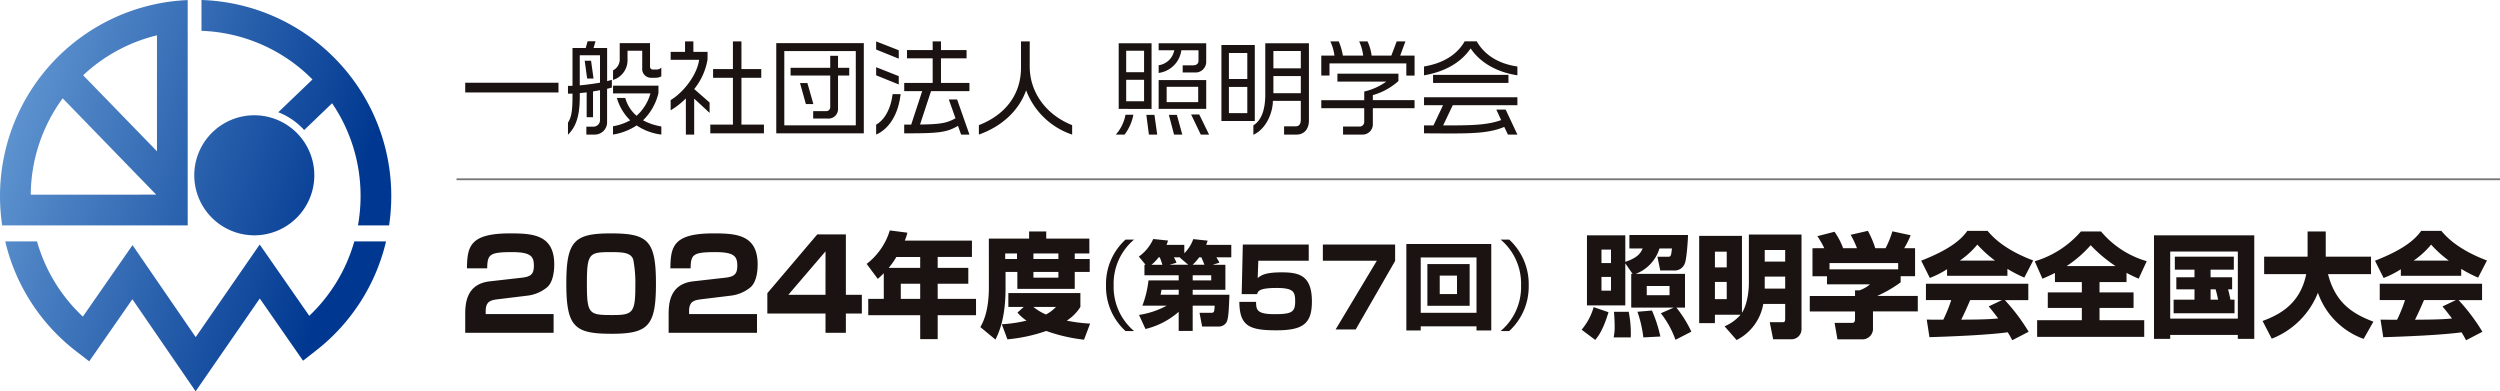 <svg xmlns="http://www.w3.org/2000/svg" xmlns:xlink="http://www.w3.org/1999/xlink" width="575" height="90" viewBox="0 0 575 90">
  <defs>
    <linearGradient id="linear-gradient" x2="1" y2="0.314" gradientUnits="objectBoundingBox">
      <stop offset="0" stop-color="#3ce670"/>
      <stop offset="0" stop-color="#77ace0"/>
      <stop offset="1" stop-color="#003891"/>
    </linearGradient>
  </defs>
  <g id="header_logo" transform="translate(-505 -70)">
    <path id="logo" d="M321.461,193.974a13.806,13.806,0,1,1,13.806,13.835A13.82,13.82,0,0,1,321.461,193.974ZM358.273,209.2a37.718,37.718,0,0,1-10.36,17.121l-11.4-16.4-14.723,21.3-14.526-21.157L295.839,226.5a37.677,37.677,0,0,1-10.546-17.3h-7.309a44.816,44.816,0,0,0,16.382,25.326l2.936,2.263,9.927-14.282,14.542,21.181,14.758-21.355,9.949,14.315,2.941-2.3A44.851,44.851,0,0,0,365.574,209.2Zm-38.321-3.668h-42.67a45.97,45.97,0,0,1-.5-6.77A45.105,45.105,0,0,1,319.952,153.7Zm-7.248-7.082L291.2,176.3a37.859,37.859,0,0,0-7.347,22.15Zm.18-36.644a37.872,37.872,0,0,0-16.98,9.186l16.98,17.488Zm10.234-8.118v7.087a37.78,37.78,0,0,1,25.531,11.182l-7.867,7.548a15.483,15.483,0,0,1,5.956,4.09l6.424-6.163a37.853,37.853,0,0,1,6.55,21.33,38.569,38.569,0,0,1-.6,6.77h7.16a45.846,45.846,0,0,0,.5-6.77A45.1,45.1,0,0,0,323.119,153.684Z" transform="translate(228.22 -83.684)" fill="url(#linear-gradient)"/>
    <g id="group" transform="translate(426.873 72.633)">
      <path id="object_03" d="M8.3,36.646c-1.579.2-2.7.518-2.7,2.672v.716H21.218v4.31H.889V40.322c0-2.383.055-7.18,5.654-7.81l7.352-.835c2.125-.229,2.786-.859,2.786-2.755,0-2.123-.661-3.132-5.026-3.132-5.2,0-5.656.548-5.713,3.735H1.29c.057-5.024.659-8.041,9.907-8.041,5.224,0,10.167.288,10.167,7.151,0,1.033-.117,3.817-1.551,5.167a8.7,8.7,0,0,1-4.451,1.982Zm26.266,7.927c-8.473,0-10.424-1.522-10.424-11.543,0-9.735,1.78-11.545,10.193-11.545,8.5,0,10.424,1.522,10.424,11.545,0,9.733-1.751,11.543-10.193,11.543M28.875,33.087c0,7.006.489,7.178,5.916,7.178,4.652,0,5.227-.515,5.227-6.777a28.926,28.926,0,0,0-.489-6.03c-.575-1.522-2.269-1.667-5.083-1.667-5.081,0-5.57.26-5.57,7.3m26.206,3.559c-1.579.2-2.7.518-2.7,2.672v.716H68v4.31H47.674V40.322c0-2.383.055-7.18,5.654-7.81l7.352-.835c2.125-.229,2.788-.859,2.788-2.755,0-2.123-.663-3.132-5.026-3.132-5.2,0-5.658.548-5.713,3.735H48.075c.057-5.024.659-8.041,9.907-8.041,5.227,0,10.167.288,10.167,7.151,0,1.033-.117,3.817-1.551,5.167a8.7,8.7,0,0,1-4.451,1.982ZM88.439,21.713v13.9h3.674v4.308H88.439v4.423H83.756V39.921H70.376v-4.68L81.864,21.713ZM83.756,25.62,75.2,35.613h8.555Zm13.4,5.024a14.661,14.661,0,0,1-1.383,1.3L93.221,28.5a15.309,15.309,0,0,0,5.325-7.7l4.044.522a11.925,11.925,0,0,1-.6,1.827h15.446v3.758h-7.88v2.506H116.6V33.07h-7.045V36.54h8.819V40.3h-8.819V45.8h-4.02V40.3H93.587V36.54h3.574Zm8.377-1.227V26.911h-5.48a17.5,17.5,0,0,1-1.774,2.506Zm-4.461,7.123h4.461V33.07h-4.461Zm20.249-13.855h9.262V21.04h3.942v1.645h9.915V26.1H141.08v1.279h3.445v2.974H141.08v3.887h-13.2V30.356h-2.715v3.68c0,5.323-.835,8.95-2.322,11.871l-3.469-2.87c.573-1.043,1.956-3.547,1.956-9.156Zm8.035,15.708h-3.547V35.21h16.571v3.183a10.161,10.161,0,0,1-3.134,3.158,35.243,35.243,0,0,0,5.376.679l-1.407,3.7a37.964,37.964,0,0,1-8.69-2.007,37,37,0,0,1-8.925,1.929L124.3,42.386a32.79,32.79,0,0,0,5.689-.835A10.828,10.828,0,0,1,127.9,39.7Zm-4.277-11.011H127.8V26.1h-2.715Zm6.472,11.011a12.961,12.961,0,0,0,2.9,1.749,8.716,8.716,0,0,0,2.32-1.749Zm.025-11.011h5.742V26.1H131.58Zm0,4.279h5.742V30.356H131.58Zm23.152-8.751a13.27,13.27,0,0,0-4.7,10.521,13.269,13.269,0,0,0,4.7,10.518h-1.964a13.776,13.776,0,0,1-4.49-10.518,13.78,13.78,0,0,1,4.49-10.521Zm21,5.793v5.748h-7.522V35.6h8.452c-.155,4.04-.243,5.7-.753,6.438a2.023,2.023,0,0,1-1.71.865h-3.817l-.6-3.152h2.641c.734,0,.755-.155.845-1.643h-5.059v5.816h-3.22v-4.4a18.013,18.013,0,0,1-7.634,3.952l-1.487-3.24a19.343,19.343,0,0,0,6.37-2.132h-5.593a23.465,23.465,0,0,0,1.4-5.814h6.947V31.123h-7.878V28.7h.266l-1.553-1.886a9.847,9.847,0,0,0,3.306-4.038l3.4.354a5.207,5.207,0,0,1-.356,1h4.105v1.931a8.7,8.7,0,0,0,2.064-3.261l3.308.354c-.133.421-.2.577-.333.976h5.771v2.862h-3.441a10.119,10.119,0,0,1,.712,1.221l-1.532.489Zm-14.493,0a15.039,15.039,0,0,0-.6-1.71h-.264a10.121,10.121,0,0,1-1.643,1.71Zm-.221,5.748A5.509,5.509,0,0,1,160.8,35.6h4.193V34.451ZM167.19,28.7l-1.911-1.62.113-.09h-1.512a7.113,7.113,0,0,1,.6,1.246l-1.62.464Zm3.727,0c-.466-1.154-.577-1.4-.712-1.71H169.7a11.357,11.357,0,0,1-1.51,1.71Zm1.555,2.42h-4.261V32.3h4.261ZM194.9,24.051v3.717H183.3l-.143,3.989c.8-.642,1.739-1.311,5.47-1.311,3.944,0,7,.6,7,6.691,0,5.055-1.972,6.64-8.146,6.64-6.337,0-8.473-1.015-8.544-6.542h3.85c0,1.911.28,2.827,4.249,2.827,3.919,0,4.742-.448,4.742-2.925,0-2.156-.3-3.1-4.224-3.1-4.063,0-4.32.718-4.531,1.411h-3.545l.258-11.4Zm19.867,0v3.768L205.7,43.581H201.08l9.483-15.812H198.146V24.051Zm18.719,18.811H220.656v.953h-3.308V23.931H236.88V43.816h-3.4Zm0-15.845H220.656V39.755h12.828Zm-11.3,1.53h9.721v9.588h-9.721Zm2.841,6.9H229V31.188h-3.973Zm14.006,8.5a13.242,13.242,0,0,0,4.7-10.518,13.246,13.246,0,0,0-4.7-10.521H241a13.859,13.859,0,0,1,4.49,10.521A13.854,13.854,0,0,1,241,43.949Zm24.815-4.331c-1.15,3.731-2.089,5.22-3.054,6.37l-3.132-2.35a13.909,13.909,0,0,0,2.768-5.194Zm3.86-11.247v9.684H258.89V21.928h8.819v6.106c2.768-.941,3.471-1.9,3.993-3.081h-3.054v-3.1h13.493c-.051,1.356-.313,5.738-.81,6.705a2.488,2.488,0,0,1-2.4,1.461h-3.185L275.1,26.86h2.373c.757,0,.757-.184.966-1.906h-2.87a9.091,9.091,0,0,1-5.48,5.846h11.351v7.751h-1.984a27.193,27.193,0,0,1,3.445,5.531l-3.651,1.878a21.468,21.468,0,0,0-3.367-6.106l2.976-1.3h-9.788V30.8h.315Zm-5.478-.051h2.191V25.215h-2.191Zm0,6.339h2.191V31.5h-2.191Zm6.262,4.854a25.515,25.515,0,0,1,.471,5.9h-3.94a11.259,11.259,0,0,0,.233-2.712c0-.575-.027-1.669-.155-3.185Zm5.349-.286a31.545,31.545,0,0,1,1.931,5.977l-3.913.207a27.551,27.551,0,0,0-1.358-5.9Zm-1.2-3.523h5.243V33.592h-5.243Zm17.9,7.149a9.972,9.972,0,0,0,3.68-2.659h-5.9v1.929H284.7V22.057h9.839V39.751c1.252-1.933,1.591-5.092,1.591-6.838V21.744h12.108V43.483a2.313,2.313,0,0,1-2.506,2.346h-4.02l-.781-3.913h2.739c.677,0,.81-.025.81-.912V37.716H299.44a11.472,11.472,0,0,1-6.133,8.3Zm-2.217-13.542h2.712V25.686h-2.712Zm0,7.3h2.712V32.653h-2.712Zm11.455-8.637h4.7V25.3h-4.7Zm0,6.21h4.7V31.426h-4.7Zm13.7-9.289a21.967,21.967,0,0,0-1.591-2.768l3.94-1.017a16.507,16.507,0,0,1,1.982,3.784h3.185a20.652,20.652,0,0,0-1.463-3.079l3.968-.914a21.41,21.41,0,0,1,1.7,3.993h2.373a21.883,21.883,0,0,0,1.567-3.887l4.2.912a21.231,21.231,0,0,1-1.485,2.974h2.5v6.444h-3.314v1.411a30,30,0,0,1-5.4,3.13h9.34v3.549H324.673V43.17a2.441,2.441,0,0,1-2.532,2.686H316.5l-.655-3.784h3.758c.706,0,.941-.078.941-.99V39.436H310.137V35.887h10.412V34.582h1.017a7.4,7.4,0,0,0,2.428-1.381H314.1V31.346h-3.341V24.9Zm16.987,3.418H314.678v1.436h15.786Zm11.247,1.409a20.944,20.944,0,0,1-3.966,2.009l-1.982-3.966c6.366-2.5,9.078-4.7,10.619-6.863h4.646c1.123,1.332,3.782,4.281,10.49,6.812l-2.035,3.94a29.835,29.835,0,0,1-3.889-2.011v1.594H341.711Zm15,16.336c-.262-.5-.55-1.045-1.045-1.829-4.435.628-13.309.992-18.005,1.123l-.624-4.046c.129.027,3.443.027,3.809.027a33.221,33.221,0,0,0,1.827-4.513h-5.82V33.07H360.4v3.758h-5.4a44.1,44.1,0,0,1,5.48,7.28Zm-3.966-18.318a26.892,26.892,0,0,1-4.071-3.68,19.708,19.708,0,0,1-4.02,3.68Zm1.618,9.08h-7.331c-.941,2.191-1.254,2.868-2.062,4.513,3.079-.027,5.9-.027,8.506-.286-1.1-1.461-1.669-2.138-2.191-2.766Zm12.159-6.237c-1.15.6-1.984.939-2.87,1.332L361.88,27.9A22.514,22.514,0,0,0,372.5,21.04h4.619a21.536,21.536,0,0,0,10.514,6.836l-1.851,4.02a29.863,29.863,0,0,1-2.792-1.332V32.68h-6.21v2.373h7.829v3.576h-7.829v2.819h10.281v3.836H362.429V41.447H372.71V38.628h-7.829V35.053h7.829V32.68h-6.184ZM380.459,29a32.723,32.723,0,0,1-5.715-4.8,27.189,27.189,0,0,1-5.531,4.8Zm8.847-7.072h23.066V45.751h-3.784v-.912H393.037v.912h-3.731Zm3.731,19.153H408.59V25.659H393.037Zm13.309-6.732c.1.338.391,1.538.546,2.373h.939v3.132H393.82V36.722h4.8V34.349h-4.175V31.583h4.175V29.834H394.1v-3h13.571v3h-5.349v1.749h4.959v2.766Zm-4.02,0v2.373h1.722a23,23,0,0,0-.575-2.373Zm11.95,7.28c4.277-1.567,8.69-4.151,10.046-10.778h-9.682V26.833h9.995V21.04h4.175v5.793h10.412v4.018h-9.89c1.618,6.288,5.245,9,10.439,10.934l-2.244,3.966A17.339,17.339,0,0,1,427.01,35.132,18.669,18.669,0,0,1,416.39,45.7Zm31.807-11.9a20.822,20.822,0,0,1-3.966,2.009l-1.982-3.966c6.368-2.5,9.08-4.7,10.621-6.863H455.4c1.123,1.332,3.784,4.281,10.49,6.812l-2.035,3.94a29.852,29.852,0,0,1-3.887-2.011v1.594H446.083Zm15,16.336c-.26-.5-.548-1.045-1.043-1.829-4.435.628-13.309.992-18.005,1.123l-.626-4.046c.131.027,3.445.027,3.811.027a33.632,33.632,0,0,0,1.825-4.513h-5.82V33.07h23.539v3.758h-5.4a44.132,44.132,0,0,1,5.478,7.28Zm-3.966-18.318a26.947,26.947,0,0,1-4.069-3.68,19.83,19.83,0,0,1-4.02,3.68Zm1.618,9.08h-7.331c-.941,2.191-1.252,2.868-2.062,4.513,3.079-.027,5.9-.027,8.506-.286-1.1-1.461-1.669-2.138-2.191-2.766Z" transform="translate(184.238 29.562)" fill="#1a1311"/>
      <line id="object_02" x2="470" transform="translate(183.127 38.6)" fill="none" stroke="#767676" stroke-miterlimit="10" stroke-width="0.425"/>
      <path id="object_01" d="M184.124,18.633V16.391h21.452v2.242Zm32.63-.85v7.56a2.836,2.836,0,0,1-2.9,2.978h-1.867V26.5h1.582a1.521,1.521,0,0,0,1.559-1.632V18.114c-.519.094-1.038.188-1.607.283v5.931h-1.463V18.61c-.544.071-1.088.119-1.584.167v.754c0,3.616-.5,6.685-2.717,8.813V25.581c.827-1.277,1.04-2.884,1.04-6.073v-.615c-.354.023-.709.023-1.04.023V17.122c.354,0,.711,0,1.04-.025V8.4h3.049l.425-1.536h1.819l-.45,1.536h3.12v7.631c.4-.119.754-.213,1.086-.306V17.5C217.534,17.6,217.154,17.689,216.754,17.783Zm-1.632-7.7h-4.653V17c1.607-.142,3.236-.377,4.653-.613Zm-2.953,5.341-.567-4.089h1.465l.567,4.089Zm15.784-.167h-1.111a2.022,2.022,0,0,1-2.009-2.221V9.041h-3.378V11a4.734,4.734,0,0,1-3.332,4.747v-2.2a2.811,2.811,0,0,0,1.536-2.624V7.292h6.971v5.387a.65.65,0,0,0,.661.686h.827a1.585,1.585,0,0,0,1.111-.448v2.007A2.682,2.682,0,0,1,227.953,15.255Zm-4.4,10.961a13.869,13.869,0,0,1-5.435,2.1V26.406a12.33,12.33,0,0,0,3.947-1.369A11.754,11.754,0,0,1,219,19.885h1.936a8.185,8.185,0,0,0,2.6,4.112,10.747,10.747,0,0,0,3.19-5.151h-8.6V17.074h10.445v1.7a12.918,12.918,0,0,1-3.545,6.26,13.331,13.331,0,0,0,4.205,1.417v1.867A12.908,12.908,0,0,1,223.558,26.216Zm13.233-6.166v8.271h-1.915V20a17.823,17.823,0,0,1-3.495,2.74V20.381c2.953-1.748,6.093-5.812,6.544-9.261h-6.544V9.3h3.307V6.892H236.6V9.3h3.261v1.748a14.649,14.649,0,0,1-3.072,6.8l3.545,3.1v2.386Zm3.709,7.986V26.029h5.2V15.255h-4.56V13.246h4.56V6.892h1.961v6.354h4.56v2.009h-4.56V26.029h5.174v2.007Zm15.169,0V7.292H275.8V28.036ZM273.956,9.111H257.514V26.193h16.442Zm-4.087,5.625v7.513a2.2,2.2,0,0,1-2.409,2.386h-3.307v-1.7h2.953a.919.919,0,0,0,.969-.969V14.736h-9.119V12.962h9.119V10.2h1.794v2.763h2.576v1.773ZM262.476,21.3l-1.346-4.82h1.7L264.2,21.3ZM278.637,8.757V6.892l5.2,2.032V10.86Zm0,5.931V12.821l5.2,2.057v1.913Zm0,13.633V26.029c2.032-1.111,3.426-3.874,3.78-7.017h1.844C283.811,23.288,281.85,26.9,278.637,28.321Zm19.539,0-.709-2.009c-2.692,1.559-4.489,1.723-12.379,1.723V26.029H286.7l2.526-7.7h-4.132v-1.89h6.544V10.791h-5.906V8.876h5.906V6.892h1.913V8.876h5.883v1.915h-5.883v5.645h6.546v1.89h-8.836l-2.53,7.679c4.585-.048,6.191-.308,8.152-1.442l-1.536-4.324h1.913l2.836,8.081Zm14.958-10.184c-1.678,4.724-5.622,8.317-10.868,10.184V26.147c6.166-2.386,9.686-7.135,9.686-13.185V6.892h2.009v5.764c0,6.166,3.993,11.222,9.757,13.491v2.174A17.09,17.09,0,0,1,313.134,18.137Zm22.638,10.184h-2.009a9.422,9.422,0,0,0,2.221-4.56H337.8A10.713,10.713,0,0,1,335.772,28.321Zm-1.348-5.908V7.317h7.56v15.1ZM340.26,9.041h-4.112v4.939h4.112Zm0,6.687h-4.112v4.937h4.112Zm1.111,12.593-.592-4.537h1.867l.638,4.537Zm10.443-14.294h-2.672V12.4h2.269c1.017,0,1.369-.45,1.369-1.088V8.924h-3.945a6.069,6.069,0,0,1-5.22,5.22V12.373a4.268,4.268,0,0,0,3.591-3.449h-3.591V7.317h10.939v4.228A2.457,2.457,0,0,1,351.814,14.027Zm-8.2,8.386V15.776h10.939v6.637Zm9.094-5.079h-7.252v3.52h7.252Zm-5.552,10.986-1.2-4.537H347.8l1.252,4.537Zm6.143,0-2.221-4.633h1.867l2.267,4.633Zm4.751-3.12V7.717h7.677V25.2Zm5.954-15.64h-4.23v5.977h4.23Zm0,7.8h-4.23v6.025h4.23Zm11.316,10.964h-2.857V26.429h2.574c.875,0,1.275-.471,1.275-1.63V20.571h-6.425c0,2.411-1.323,6.331-4.489,7.8V26.193c1.984-1.2,2.74-3.874,2.74-7.11V7.317h10.04V25.083C378.181,26.95,377.167,28.321,375.322,28.321Zm.992-19.233h-6.306v3.993h6.306Zm0,5.764h-6.306V18.8h6.306Zm24.267-.094V11.948H382.91v2.788h-1.89V10.151h3.024a10.467,10.467,0,0,0-.946-3.259h1.938a14.178,14.178,0,0,1,.946,3.259h4.676a11.386,11.386,0,0,0-.921-3.259h1.915a10.676,10.676,0,0,1,.944,3.259h4.537l1.23-3.259h2.007l-1.2,3.259h3.307v4.608Zm-7.7,7.49v3.591a2.37,2.37,0,0,1-2.48,2.482h-4.372V26.477h3.851a1.061,1.061,0,0,0,1.017-1.04V22.248H381.02V20.406H390.9V18.42a14.216,14.216,0,0,0,5.081-2.29H384.729V14.309h14.033v1.7a14.868,14.868,0,0,1-5.883,3.236v1.159h9.592v1.842ZM415.373,8.5c-2.315,3.4-6.143,5.412-10.726,6.191V12.656c4.135-.686,7.49-2.528,9.357-5.789h2.763c1.867,3.261,5.174,5.2,9.357,5.789v2.032C421.588,14,417.643,11.9,415.373,8.5Zm8.577,19.824-.85-1.771c-3.165,1.346-6.71,1.511-12.618,1.511-1.723,0-3.661-.025-5.835-.025V26.216h2.174l2.2-4.653h-4.372V19.744h21.477v1.819H411.262l-2.219,4.653c6.733,0,10.088-.069,13.348-1.227l-1.109-2.409h2.149l2.694,5.741ZM406.727,16.436V14.594h17.34v1.842Z" transform="translate(1.003)" fill="#1a1311"/>
    </g>
  </g>
</svg>
